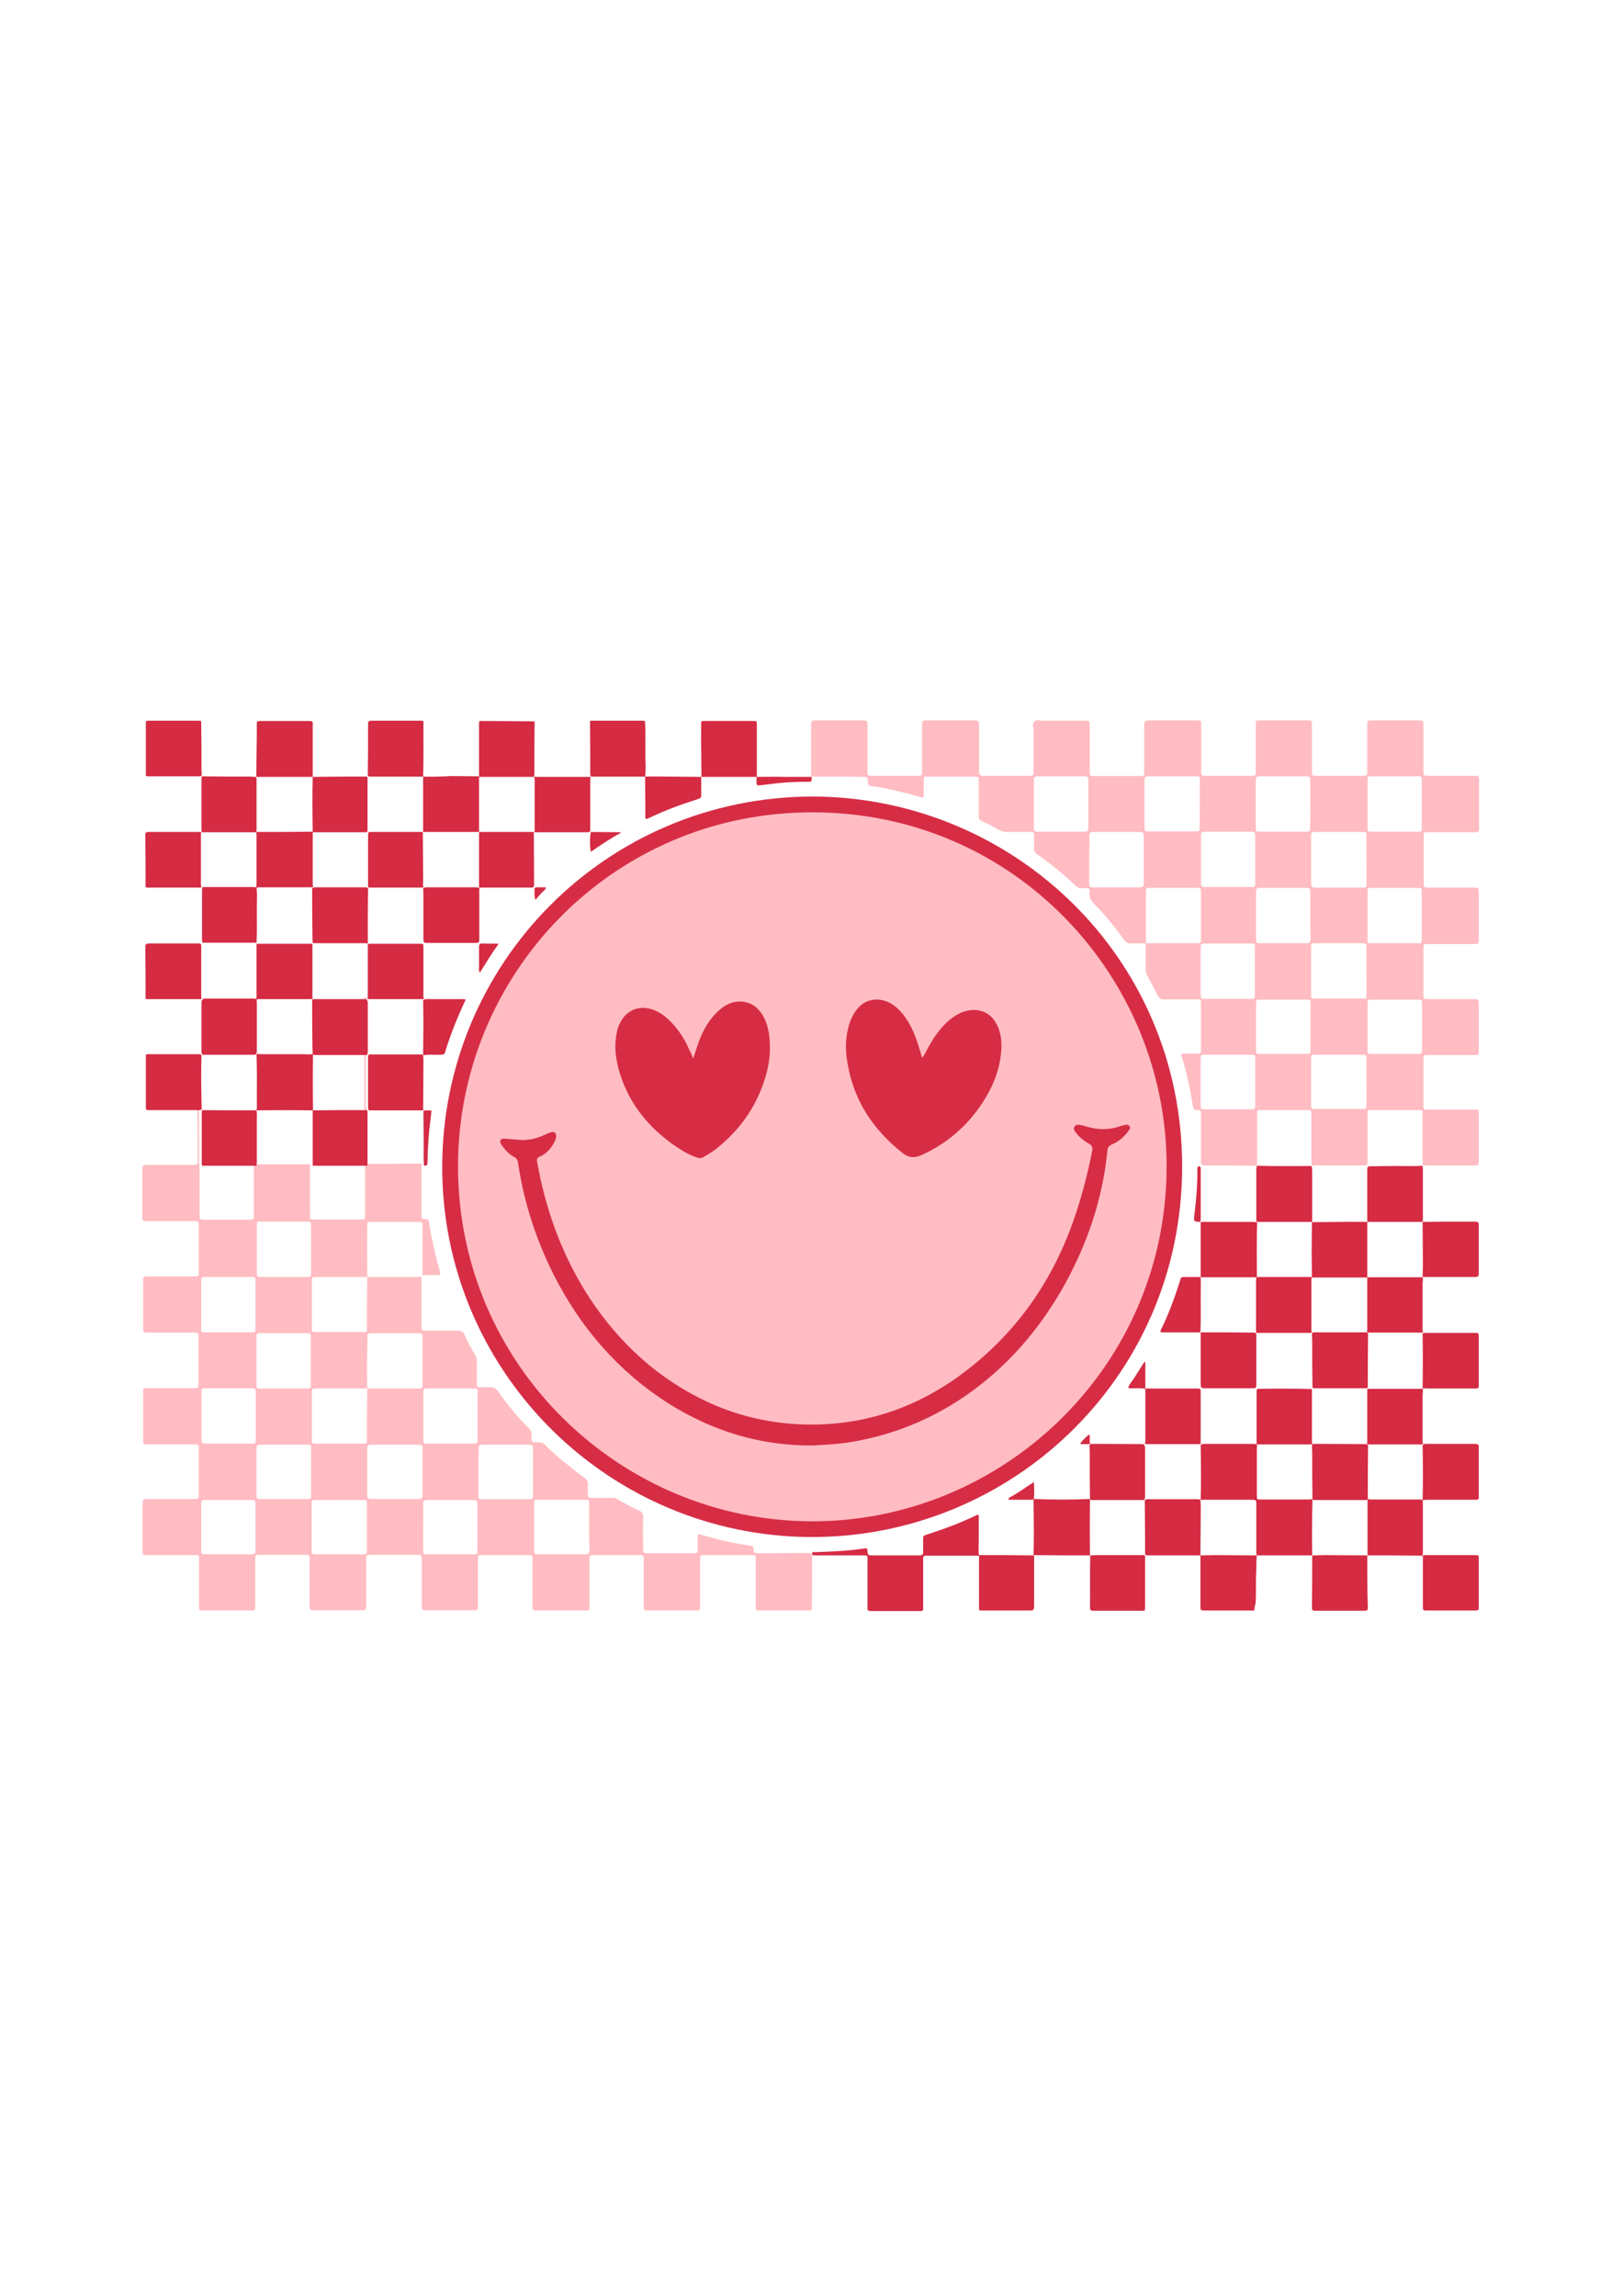 <?xml version="1.0" encoding="utf-8"?>
<!-- Generator: Adobe Illustrator 27.0.0, SVG Export Plug-In . SVG Version: 6.00 Build 0)  -->
<svg version="1.1" id="Layer_1" xmlns="http://www.w3.org/2000/svg" xmlns:xlink="http://www.w3.org/1999/xlink" x="0px" y="0px"
	 viewBox="0 0 595.3 841.9" style="enable-background:new 0 0 595.3 841.9;" xml:space="preserve">
<style type="text/css">
	.st0{fill:#FFBCC2;}
	.st1{fill:#D52B43;}
	.st2{fill:#D62D45;}
</style>
<path class="st0" d="M297.9,570.2c0,5.8,0,11.7-0.1,17.5c0,0.5,0,0.9,0,1.4c0,1.4-0.1,1.5-1.4,1.5c-5.9,0-11.8,0-17.7,0
	c-1.4,0-1.5,0-1.5-1.6c0-5.4,0-10.8,0-16.2c0-0.5,0-1,0-1.6c0-0.7-0.4-0.9-1-0.9c-0.5,0-0.9,0-1.4,0c-5.2,0-10.4,0-15.6,0
	c-0.5,0-0.9,0-1.4,0c-0.6,0-1,0.3-1,0.9c0,0.5,0,0.9,0,1.4c0,5.3,0,10.7,0,16c0,2,0,2-2.1,2c-5.5,0-11,0-16.6,0c-2,0-2,0-2-2.1
	c0-5.3,0-10.7,0-16c0-0.5,0-0.9,0-1.4c0-0.5-0.3-0.8-0.8-0.8c-0.3,0-0.6,0-1,0c-5.4,0-10.8,0-16.2,0c-1.9,0-1.9,0-1.9,1.9
	c0,5.3,0,10.7,0,16c0,0.4,0,0.8,0,1.2c0.1,1-0.4,1.3-1.3,1.2c-0.2,0-0.4,0-0.6,0c-5.7,0-11.4,0-17.1,0c-1.9,0-1.9,0-1.9-2
	c0-5.3,0-10.7,0-16c0-0.5,0-0.9,0-1.4c0-0.7-0.3-0.9-1-0.9c-0.3,0-0.5,0-0.8,0c-5.4,0-10.9,0-16.4,0c-1.8,0-1.8,0-1.8,1.8
	c0,5.5,0,11,0,16.5c0,1.8,0,1.9-1.8,1.9c-5.6,0-11.3,0-16.9,0c-1.8,0-1.9,0-1.9-1.8c0-5.5,0-10.9,0-16.4c0-2.1,0-2.1-2.2-2.1
	c-5.3,0-10.6,0-16,0c-0.4,0-0.9,0-1.4,0s-0.7,0.3-0.8,0.7c0,0.5,0,1,0,1.6c0,5.2,0,10.4,0,15.6c0,0.5,0,0.9,0,1.4c0,0.8-0.4,1-1.1,1
	c-0.3,0-0.5,0-0.8,0c-5.6,0-11.2,0-16.8,0c-0.3,0-0.7,0-1,0c-0.6,0-1-0.3-1-0.9c0-0.5,0-0.9,0-1.4c0-5.2,0-10.4,0-15.6
	c0-0.5,0-0.9,0-1.4c0-0.7-0.4-1-1.1-1c-0.3,0-0.5,0-0.8,0c-5.4,0-10.8,0-16.2,0c-1.9,0-1.9,0-1.9,2c0,5.3,0,10.7,0,16
	c0,0.5,0,0.9,0,1.4c0,0.6-0.3,1-0.9,1c-0.4,0-0.8,0-1.2,0c-5.4,0-10.9,0-16.4,0c-0.4,0-0.9,0-1.4,0c-0.4,0-0.7-0.3-0.7-0.7
	c0-0.5,0-1,0-1.6c0-5.2,0-10.4,0-15.6c0-0.4,0-0.8,0-1.2c0.1-1-0.4-1.3-1.3-1.2c-0.4,0-0.8,0-1.2,0c-5.3,0-10.5,0-15.8,0
	c-0.5,0-0.9,0-1.4,0c-0.6,0-1-0.3-1-0.9c0-0.4,0-0.8,0-1.2c0-5.4,0-10.8,0-16.2c0-2.3,0-2.3,2.4-2.3c5.3,0,10.5,0,15.8,0
	c0.5,0,1,0,1.6,0c0.6,0,0.8-0.3,0.8-0.9c0-0.3,0-0.7,0-1c0-5.4,0-10.8,0-16.2c0-1.9,0-1.9-2-1.9c-5.3,0-10.7,0-16,0
	c-0.5,0-0.9,0-1.4,0c-0.6,0-1-0.3-1-0.9c0-0.4,0-0.8,0-1.2c0-5.5,0-10.9,0-16.4c0-0.5,0-0.9,0-1.4c0-0.5,0.3-0.7,0.7-0.7
	c0.5,0,1,0,1.6,0c5.3,0,10.7,0,16,0c2,0,2,0,2-2.1c0-5.4,0-10.8,0-16.2c0-2.1,0-2.1-2.2-2.1c-5.4,0-10.8,0-16.2,0
	c-1.9,0-1.9,0-1.9-1.9c0-5.6,0-11.2,0-16.8c0-1.9,0-1.9,2-1.9c5.3,0,10.6,0,16,0c0.4,0,0.9,0,1.4,0c0.6,0,1-0.2,1-0.9
	c0-0.3,0-0.5,0-0.8c0-5.6,0-11.2,0-16.8c0-1.8,0-1.8-1.9-1.8c-5.4,0-10.9,0-16.4,0c-0.5,0-0.9,0-1.4,0c-0.8,0-1-0.4-1-1.1
	c0-0.3,0-0.5,0-0.8c0-5.5,0-11,0-16.5c0-2.1,0.1-2.2,2.2-2.2c5.2,0,10.4,0,15.6,0c0.5,0,1,0,1.6,0c0.5,0,0.8-0.3,0.9-0.8
	c0-0.2,0-0.4,0-0.6c0-6.3,0-12.6-0.1-18.9c0.2-0.1,0.3-0.2,0.5-0.4c0.2,0,0.3,0.1,0.3,0.2c-0.3,0.5-0.2,1-0.2,1.5
	c0,5.9,0,11.7,0,17.6c0,0.5-0.1,0.9,0.2,1.3c-0.2,0.9,0,1.8,0,2.6c0,5.2,0,10.5,0,15.7c0,1.9,0,1.9,2,1.9c5.4,0,10.8,0,16.1,0
	c1.8,0,1.8,0,1.8-1.8c0-6.1,0-12.3,0-18.5c6.9,0,13.8,0,20.6,0c0,6.2,0,12.4,0,18.6c0,1.6,0,1.6,1.6,1.6c5.6,0,11.3,0,16.9,0
	c1.7,0,1.7,0,1.7-1.8c0-5.7,0-11.4,0-17.1c0-0.5,0.2-1-0.3-1.4c0.2-0.3,0.2-0.7,0.2-1.1c0-6,0-12,0-18c0-0.4,0.1-0.9-0.2-1.3
	c0-6.8,0-13.5,0-20.3c0.1-0.4,0.3-0.8,0.3-1.1c0-6,0-11.9,0-17.9c0-0.6-0.1-1.2-0.7-1.5c0.2,0,0.4,0,0.6,0c0.2,0,0.4,0.1,0.6,0.1
	c-0.1,6.8-0.1,13.5,0,20.2c-0.4,0.6-0.3,1.2-0.3,1.9c0,5.6,0,11.2,0,16.7c0,0.6-0.1,1.3,0.3,1.9c0,6.3,0,12.6,0,18.8
	c0,1.4,0.1,1.5,1.4,1.5c6.2,0,12.4,0,18.6-0.1l0.1,0l0.1,0.1c0,6.2,0,12.5,0,18.7c0,1.5,0,1.5,1.5,1.6c0.9,0,1.2,0.3,1.3,1.2
	c0.2,1.8,0.6,3.6,0.9,5.3c0.8,4.3,1.9,8.6,3.1,12.8c0.2,0.9,0.1,1.2-0.8,1.2c-1.4,0-2.9,0-4.3,0c-1.7,0-1.7,0-1.7,1.8
	c0,5.6,0,11.2,0,16.8c0,1.7,0,1.8,1.7,1.8c3.9,0,7.8,0,11.7,0c1.2,0,1.9,0.4,2.4,1.5c1.1,2.4,2.3,4.8,3.7,7.1c0.6,1,0.9,1.8,0.8,2.9
	c0,2.6,0,5.2,0,7.8c0,1.4,0.1,1.4,1.4,1.4c1,0,2,0.1,2.9,0c1.8-0.2,2.8,0.5,3.8,1.9c3.2,4.6,6.7,8.9,10.6,12.8
	c1.1,1,1.5,2.1,1.4,3.6c-0.1,1.9,0,2,1.9,1.9c1.6-0.1,2.7,0.4,3.7,1.6c2,2.1,4.3,4,6.5,5.8c2.3,1.9,4.6,3.7,7.1,5.5
	c1,0.7,1.6,1.5,1.4,2.8c-0.1,0.7,0,1.4,0,2.1c0,2.7-0.2,2.6,2.5,2.6c2.1,0,4.3,0,6.4,0c0.8,0,1.5,0.1,2.2,0.6c2.4,1.5,5,2.8,7.6,4
	c1.3,0.6,1.7,1.4,1.6,2.7c-0.1,3.7,0,7.4,0,11.1c0,1.9,0,1.9,2,1.9c1,0,2.1,0,3.1,0c4.3,0,8.6,0,12.9,0c2,0,2,0,2-2.1
	c0-1.3,0-2.6,0-3.9c0-0.9,0.3-1.2,1.2-0.8c0.4,0.2,0.7,0.2,1.1,0.3c5.5,1.6,11.1,2.9,16.8,3.7c0.9,0.1,1.5,0.4,1.4,1.4
	c-0.1,1,0.3,1.4,1.3,1.4c6.4,0,12.7-0.1,19.1-0.1C297.8,570,297.9,570,297.9,570.2z M134.7,468.3c-6.1,0-12.2,0-18.3,0
	c-2,0-2,0-2,1.9c0,5.5,0,11,0,16.5c0,1.8,0,1.8,1.8,1.8c5.5,0,11,0,16.5,0c0.2,0,0.4,0,0.6,0c0.9,0.1,1.4-0.2,1.3-1.2
	c0-0.3,0-0.6,0-1C134.6,480.3,134.6,474.3,134.7,468.3c6.1,0,12.2,0,18.3,0c2,0,2,0,2-1.9c0-5.5,0-11,0-16.5c0-1.8,0-1.8-1.8-1.8
	c-5.5,0-11,0-16.6,0c-0.2,0-0.4,0-0.6,0c-0.9-0.1-1.4,0.2-1.3,1.2c0,0.3,0,0.5,0,0.8C134.6,456.1,134.7,462.2,134.7,468.3z
	 M134.7,509.2c-6.2,0-12.3,0-18.5,0c-1.8,0-1.8,0-1.8,1.9c0,5.5,0,11,0,16.5c0,1.8,0,1.8,1.8,1.8c5.5,0,11,0,16.5,0
	c0.3,0,0.5,0,0.8,0c0.9,0,1.2-0.4,1.1-1.2c0-0.3,0-0.7,0-1C134.6,521.3,134.6,515.2,134.7,509.2c6.1,0,12.3,0,18.5,0
	c1.8,0,1.8,0,1.8-1.8c0-5.5,0-11,0-16.5c0-1.9,0-1.9-1.9-2c-4.9,0-9.7,0-14.6,0c-0.9,0-1.8,0-2.7,0c-0.7,0-1.1,0.4-1,1.1
	c0,0.3,0,0.6,0,1C134.6,497,134.6,503.1,134.7,509.2z M144.8,549.7c2.9,0,5.8,0,8.8,0c1,0,1.4-0.3,1.4-1.3c0-5.8,0-11.5,0-17.3
	c0-1-0.4-1.3-1.4-1.3c-5.8,0-11.7,0-17.5,0c-1,0-1.4,0.3-1.4,1.3c0,5.8,0,11.5,0,17.3c0,1,0.4,1.3,1.4,1.3
	C138.9,549.7,141.9,549.7,144.8,549.7z M73.8,478.3c0,2.9,0,5.8,0,8.8c0,1.4,0.1,1.5,1.4,1.5c5.7,0,11.4,0,17.1,0
	c1.3,0,1.4-0.1,1.4-1.5c0-5.8,0-11.5,0-17.3c0-1.4-0.1-1.5-1.4-1.5c-5.7,0-11.4,0-17.1,0c-1.3,0-1.4,0.1-1.4,1.5
	C73.8,472.6,73.8,475.5,73.8,478.3z M175.2,519.4c0-2.8,0-5.7,0-8.6c0-1.6,0-1.6-1.6-1.6c-5.6,0-11.2,0-16.7,0c-1.5,0-1.6,0-1.6,1.5
	c0,5.7,0,11.4,0,17.1c0,1.6,0,1.6,1.6,1.6c5.6,0,11.2,0,16.7,0c1.5,0,1.6,0,1.6-1.5C175.2,525.1,175.2,522.2,175.2,519.4z
	 M93.8,519.3c0-2.8,0-5.6,0-8.4c0-1.7,0-1.8-1.7-1.8c-5.5,0-11,0-16.5,0c-1.6,0-1.7,0-1.7,1.6c0,5.7,0,11.4,0,17.1
	c0,1.5,0.1,1.6,1.5,1.6c5.6,0,11.3,0,16.9,0c1.4,0,1.5,0,1.5-1.6C93.8,525,93.8,522.2,93.8,519.3z M94.1,498.9c0,2.9,0,5.8,0,8.8
	c0,1.5,0,1.5,1.5,1.5c5.7,0,11.3,0,16.9,0c1.4,0,1.5,0,1.5-1.6c0-5.7,0-11.4,0-17.1c0-1.5-0.1-1.6-1.5-1.6c-5.7,0-11.3,0-16.9,0
	c-1.4,0-1.5,0.1-1.5,1.6C94.1,493.3,94.1,496.1,94.1,498.9z M114.1,458c0-2.8,0-5.6,0-8.4c0-1.5-0.1-1.6-1.5-1.6
	c-5.6,0-11.3,0-16.9,0c-1.5,0-1.5,0-1.5,1.6c0,5.7,0,11.4,0,17.1c0,1.5,0,1.6,1.5,1.6c5.6,0,11.3,0,16.9,0c1.5,0,1.5,0,1.5-1.6
	C114.1,463.8,114.1,460.9,114.1,458z M216.1,560.1c0-2.8,0-5.7,0-8.6c0-1.4-0.1-1.4-1.4-1.5c-2.7,0-5.3,0-8,0c-3.1,0-6.2,0-9.3,0
	c-1.5,0-1.5,0-1.5,1.4c0,5.8,0,11.5,0,17.3c0,0.9,0.3,1.3,1.2,1.3c5.9,0,11.8,0,17.7,0c1,0,1.4-0.4,1.4-1.4
	C216.1,565.8,216.1,562.9,216.1,560.1z M124.6,550.1c-2.9,0-5.8,0-8.8,0c-1.4,0-1.5,0.1-1.5,1.4c0,5.7,0,11.4,0,17.1
	c0,1.3,0.1,1.4,1.5,1.4c5.8,0,11.5,0,17.3,0c1.4,0,1.5-0.1,1.5-1.4c0-5.7,0-11.4,0-17.1c0-1.3-0.1-1.4-1.5-1.4
	C130.3,550,127.5,550.1,124.6,550.1z M155.2,560c0,2.8,0,5.6,0,8.4c0,1.5,0.1,1.6,1.5,1.6c5.6,0,11.3,0,16.9,0
	c1.4,0,1.5-0.1,1.5-1.4c0-5.7,0-11.4,0-17.1c0-1-0.3-1.4-1.3-1.4c-5.8,0-11.6,0-17.3,0c-1,0-1.3,0.5-1.3,1.4
	C155.3,554.3,155.2,557.2,155.2,560z M84,550.1c-2.9,0-5.8,0-8.8,0c-0.9,0-1.4,0.2-1.4,1.3c0,5.8,0,11.6,0,17.3c0,1,0.4,1.3,1.4,1.3
	c5.7,0,11.4,0,17.1,0c0.9,0,1.4-0.3,1.4-1.3c0-5.8,0-11.6,0-17.3c0-1-0.4-1.3-1.4-1.3C89.6,550.1,86.8,550.1,84,550.1z M114.1,539.8
	c0-2.9,0-5.7,0-8.6c0-1.3-0.1-1.4-1.5-1.4c-5.7,0-11.4,0-17.1,0c-1,0-1.4,0.4-1.4,1.4c0,5.7,0,11.4,0,17.1c0,1.3,0.1,1.4,1.5,1.4
	c5.7,0,11.3,0,17,0c1.5,0,1.5,0,1.5-1.5C114.1,545.4,114.1,542.6,114.1,539.8z M175.5,539.8c0,2.8,0,5.6,0,8.4c0,1.5,0,1.6,1.5,1.6
	c5.6,0,11.2,0,16.8,0c1.6,0,1.7,0,1.7-1.6c0-5.6,0-11.2,0-16.8c0-1.5-0.1-1.6-1.5-1.6c-5.6,0-11.3,0-16.9,0c-1.4,0-1.5,0.1-1.5,1.6
	C175.5,534.2,175.5,537,175.5,539.8z M297.5,284.8c0-6,0-12.1,0-18.1c0-0.4,0-0.8,0-1.2c-0.1-1,0.5-1.4,1.4-1.3c0.4,0,0.8,0,1.2,0
	c5.3,0,10.6,0,16,0c2,0,2.1,0,2.1,2c0,5.3,0,10.6,0,16c0,0.5,0,0.9,0,1.4c0,0.6,0.4,0.9,1,0.9c0.3,0,0.5,0,0.8,0
	c5.5,0,10.9,0,16.4,0c1.8,0,1.8,0,1.8-1.9c0-5.3,0-10.5,0-15.8c0-0.5,0-0.9,0-1.4c0-0.8,0.4-1.2,1.2-1.2c6.2,0,12.3,0,18.5,0
	c1.1,0,1.2,0.7,1.2,1.6c0,3.3,0,6.6,0,9.9c0,2.5,0,4.9,0,7.4c0,1,0.4,1.4,1.4,1.4c5.7,0,11.4,0,17.1,0c1.4,0,1.5-0.1,1.5-1.6
	c0-4.9,0-9.9,0-14.8c0-1.2-0.6-2.7,0.3-3.5c0.8-0.8,2.2-0.3,3.4-0.3c4.9,0,9.9,0,14.8,0c2,0,2.1,0,2.1,2c0,5.5,0,10.9,0,16.4
	c0,1.9,0,1.9,2,1.9c5.3,0,10.6,0,16,0c0.4,0,0.8,0,1.2,0c0.5,0,0.8-0.4,0.8-0.9c0-0.5,0-0.9,0-1.4c0-5.1,0-10.3,0-15.4
	c0-0.4,0-0.8,0-1.2c0.1-1.2,0.2-1.4,1.6-1.5c0.2,0,0.4,0,0.6,0c5.6,0,11.3,0,16.9,0c1.8,0,1.8,0,1.8,1.8c0,5.3,0,10.6,0,16
	c0,0.5,0,0.9,0,1.4c0,0.7,0.3,1.1,1,1.1c0.5,0,1,0,1.6,0c5.1,0,10.3,0,15.4,0c2,0,2,0,2-1.9c0-5.4,0-10.8,0-16.2c0-0.5,0-0.9,0-1.4
	c0-0.5,0.3-0.8,0.9-0.8c0.3,0,0.6,0,1,0c5.6,0,11.3,0,16.9,0c0.2,0,0.4,0,0.6,0c1-0.1,1.3,0.4,1.2,1.3c0,0.4,0,0.8,0,1.2
	c0,5.1,0,10.3,0,15.4c0,0.5,0,1,0,1.6c0,0.5,0.3,0.8,0.9,0.8c0.3,0,0.6,0,1,0c5.5,0,11,0,16.5,0c1.9,0,1.9,0,1.9-2
	c0-5.5,0-10.9,0-16.4c0-1.9,0-1.9,2-1.9c5.6,0,11.2,0,16.7,0c1.9,0,1.9,0,1.9,2c0,5.5,0,10.9,0,16.4c0,1.9,0,1.9,2,1.9
	c5.3,0,10.7,0,16,0c0.4,0,0.8,0,1.2,0c0.8,0,1.2,0.2,1.2,1.1c0,0.3,0,0.6,0,1c0,5.5,0,10.9,0,16.4c0,0.4,0,0.8,0,1.2
	c0,0.6-0.3,1-0.9,1c-0.5,0-0.9,0-1.4,0c-5.2,0-10.4,0-15.6,0c-0.5,0-1,0-1.6,0c-0.5,0-0.8,0.3-0.8,0.9c0,0.3,0,0.6,0,1
	c0,5.5,0,11,0,16.5c0,1.8,0,1.9,1.8,1.9c5.5,0,11,0,16.5,0c1.9,0,1.9,0,1.9,2c0,5.6,0,11.2,0,16.8c0,1.9,0,1.9-2,1.9
	c-5.5,0-10.9,0-16.4,0c-1.9,0-1.9,0-1.9,1.9c0,5.5,0,11,0,16.5c0,1.8,0,1.8,1.9,1.8c5.5,0,11,0,16.5,0c1.8,0,1.8,0,1.9,1.8
	c0,5.7,0,11.4,0,17.1c0,1.6,0,1.6-1.6,1.6c-5.4,0-10.8,0-16.2,0c-0.4,0-0.8,0-1.2,0c-1-0.1-1.4,0.5-1.3,1.4c0,0.3,0,0.6,0,1
	c0,5.1,0,10.1,0,15.2c0,0.5,0,0.9,0,1.4c0,0.8,0.4,1,1.1,1c0.5,0,0.9,0,1.4,0c5.3,0,10.7,0,16,0c1.8,0,1.8,0,1.8,1.8
	c0,5.6,0,11.3,0,16.9c0,1.8,0,1.8-1.8,1.8c-6,0-11.9,0-17.9,0c-0.3,0-0.7,0-1,0.1l0.1,0c0-6.3,0-12.6,0-18.9c0-1.4,0-1.5-1.6-1.5
	c-5.6,0-11.3,0-16.9,0c-0.3,0-0.5,0-0.8,0c-0.7,0-0.9,0.4-0.9,1c0,0.5,0,0.9,0,1.4c0,5.4,0,10.8,0,16.1c0,1.7,0,1.8-1.7,1.8
	c-4.5,0-9.1,0-13.6,0c-1.8,0-3.5-0.1-5.2,0.1l0,0c0-0.8-0.1-1.5-0.1-2.3c0-5.5,0-10.9,0-16.4c0-1.7,0-1.7-1.6-1.7
	c-5.6,0-11.3,0-16.9,0c-1.4,0-1.4,0.1-1.4,1.5c0,6.3,0,12.6,0,18.9l0.1,0c-4.4,0-8.8-0.1-13.2-0.1c-2.1,0-4.1,0-6.2,0
	c-0.9,0-1.3-0.3-1.3-1.2c0-0.5,0-0.9,0-1.4c0-5.4,0-10.8,0-16.2c0-0.8,0-1.7-1.2-1.5c-1.4,0.2-1.6-0.6-1.8-1.7
	c-0.4-2.2-0.8-4.5-1.2-6.7c-0.8-4-1.8-8-3.1-12c0.5-0.4,0.9-0.3,1.4-0.3c1.4,0,2.9,0,4.3,0c1.6,0,1.6,0,1.6-1.7c0-5.5,0-11,0-16.5
	c0-1.7,0-1.7-1.8-1.7c-3.9,0-7.8,0-11.7,0c-1.2,0-1.9-0.4-2.4-1.5c-1.2-2.4-2.5-4.9-3.8-7.2c-0.4-0.8-0.6-1.5-0.6-2.4
	c0-3.2,0-6.4,0-9.5c6.2,0,12.3,0,18.5,0c1.8,0,1.8,0,1.8-1.8c0-5.6,0-11.1,0-16.7c0-1.7,0-1.8-1.7-1.8c-5.6,0-11.1,0-16.7,0
	c-1.8,0-1.8,0-1.8,1.9c0,6.2,0,12.3,0,18.5c-1.8,0-3.5-0.1-5.2,0c-1.3,0.1-2.2-0.4-2.9-1.5c-3.1-4.2-6.3-8.4-10-12.1
	c-1.6-1.6-3-3-2.5-5.5c0-0.1,0-0.1,0-0.2c0-0.6-0.3-1-1-1c-0.6,0-1.3,0-2,0c-0.8,0.1-1.5-0.2-2.1-0.8c-4.4-4.3-9.2-8.1-14.3-11.7
	c-0.8-0.5-1.1-1.2-1-2.1c0-1.3,0-2.6,0-3.9c0-2.1,0-2.1-2-2.1c-2.6,0-5.2,0-7.8,0c-1.1,0-2-0.2-3-0.7c-2-1.1-4.1-2.3-6.2-3.2
	c-1.1-0.5-1.4-1.1-1.3-2.2c0-4.2,0-8.4,0-12.7c0-1.4-0.1-1.4-1.4-1.5c-5.8,0-11.5,0-17.3,0c-1.5,0-1.5,0-1.5,1.6c0,1.7,0,3.4,0,5.1
	c0,1.1-0.2,1.2-1.1,0.9c-3.4-1.2-6.9-1.9-10.3-2.7c-2.3-0.5-4.7-1-7-1.3c-1.9-0.3-2-0.2-2.1-2.2c0-1-0.4-1.4-1.4-1.3
	c-0.2,0-0.4,0-0.6,0C309.6,284.8,303.5,284.8,297.5,284.8L297.5,284.8z M501.2,356.1c0-2.9,0-5.7,0-8.6c0-1.5,0-1.6-1.5-1.6
	c-5.8,0-11.5,0-17.3,0c-1.4,0-1.5,0.1-1.5,1.4c0,5.8,0,11.7,0,17.5c0,1.3,0.1,1.4,1.5,1.4c5.8,0,11.5,0,17.3,0c1.5,0,1.5,0,1.5-1.6
	C501.3,361.8,501.2,358.9,501.2,356.1z M501.2,315.1c0-2.9,0-5.7,0-8.5c0-1.5,0-1.5-1.4-1.5c-5.9,0-11.8,0-17.7,0
	c-0.9,0-1.3,0.4-1.2,1.3c0,5.9,0,11.8,0,17.7c0,1,0.4,1.4,1.4,1.4c5.8,0,11.7,0,17.5,0c1.4,0,1.4-0.1,1.4-1.4
	C501.3,321,501.2,318,501.2,315.1z M440.1,295c0-2.9,0-5.8,0-8.8c0-1.4,0-1.5-1.4-1.5c-5.8,0-11.7,0-17.5,0c-1,0-1.4,0.3-1.4,1.3
	c0,5.8,0,11.5,0,17.3c0,1.5,0.2,1.6,1.7,1.6c5.7,0,11.4,0,17.1,0c1.4,0,1.4-0.1,1.4-1.5C440.1,300.7,440.1,297.9,440.1,295z
	 M460.4,315.2c0-2.9,0-5.8,0-8.8c0-1-0.3-1.4-1.3-1.4c-5.8,0-11.5,0-17.3,0c-1,0-1.3,0.4-1.3,1.4c0,5.8,0,11.7,0,17.5
	c0,1,0.3,1.4,1.3,1.4c5.8,0,11.5,0,17.3,0c1,0,1.4-0.4,1.3-1.4C460.4,321,460.4,318.1,460.4,315.2z M480.6,294.7c0-2.9,0-5.7,0-8.6
	c0-1-0.3-1.4-1.3-1.4c-5.8,0-11.5,0-17.3,0c-1,0-1.4,0.4-1.4,1.4c0,5.8,0,11.7,0,17.5c0,1.3,0.1,1.4,1.5,1.4c5.6,0,11.3,0,16.9,0
	c1.5,0,1.5,0,1.5-1.5C480.7,300.6,480.6,297.7,480.6,294.7z M521.5,295c0-2.9,0-5.8,0-8.8c0-1.4-0.1-1.5-1.4-1.5
	c-5.7,0-11.4,0-17.1,0c-1.4,0-1.4,0.1-1.4,1.5c0,5.8,0,11.5,0,17.3c0,1.4,0.1,1.5,1.4,1.5c5.7,0,11.4,0,17.1,0
	c1.4,0,1.4-0.1,1.4-1.5C521.5,300.7,521.5,297.9,521.5,295z M399.5,315c0,3,0,6,0,9c0,1,0.3,1.4,1.3,1.4c5.8,0,11.5,0,17.3,0
	c1,0,1.4-0.4,1.4-1.4c0-5.8,0-11.7,0-17.5c0-1-0.3-1.4-1.3-1.4c-5.8,0-11.5,0-17.3,0c-1,0-1.4,0.4-1.3,1.4
	C399.6,309.3,399.5,312.1,399.5,315z M399.2,294.9c0-2.9,0-5.8,0-8.8c0-1-0.3-1.4-1.3-1.4c-5.8,0-11.5,0-17.3,0
	c-1,0-1.4,0.4-1.4,1.4c0,5.8,0,11.7,0,17.5c0,1,0.3,1.4,1.3,1.4c5.8,0,11.5,0,17.3,0c1,0,1.4-0.4,1.4-1.4
	C399.2,300.8,399.2,297.8,399.2,294.9z M440.4,355.9c0,2.9,0,5.7,0,8.6c0,1.7,0,1.8,1.7,1.8c5.5,0,11,0,16.5,0c1.6,0,1.7,0,1.7-1.6
	c0-5.7,0-11.4,0-17.1c0-1.5,0-1.6-1.5-1.6c-5.6,0-11.3,0-16.9,0c-1.4,0-1.5,0.1-1.5,1.6C440.4,350.3,440.4,353.1,440.4,355.9z
	 M501.2,396.8c0-2.8,0-5.6,0-8.4c0-1.5,0-1.6-1.5-1.6c-5.8,0-11.5,0-17.3,0c-1.4,0-1.5,0.1-1.5,1.4c0,5.7,0,11.4,0,17.1
	c0,1.3,0.1,1.4,1.5,1.4c5.8,0,11.5,0,17.3,0c1.4,0,1.5-0.1,1.5-1.6C501.3,402.4,501.2,399.6,501.2,396.8z M480.6,336c0-3,0-6,0-9
	c0-0.9-0.3-1.4-1.3-1.4c-5.8,0-11.5,0-17.3,0c-1,0-1.3,0.4-1.3,1.4c0,5.8,0,11.7,0,17.5c0,1,0.2,1.4,1.3,1.4c5.8,0,11.5,0,17.3,0
	c1,0,1.4-0.4,1.4-1.4C480.6,341.7,480.6,338.9,480.6,336z M521.5,335.9c0-2.9,0-5.8,0-8.8c0-1.4-0.1-1.5-1.4-1.5
	c-5.7,0-11.4,0-17.1,0c-1.3,0-1.4,0.1-1.4,1.5c0,5.8,0,11.5,0,17.3c0,1.4,0,1.5,1.4,1.5c5.7,0,11.4,0,17.1,0c1.4,0,1.4,0,1.4-1.5
	C521.5,341.6,521.5,338.8,521.5,335.9z M450.4,386.8c-2.7,0-5.5,0-8.2,0c-1.8,0-1.8,0-1.8,1.7c0,5.5,0,11,0,16.6
	c0,1.6,0,1.7,1.6,1.7c5.6,0,11.2,0,16.8,0c1.5,0,1.6-0.1,1.6-1.5c0-5.6,0-11.3,0-17c0-1.4-0.1-1.5-1.6-1.5
	C456,386.8,453.2,386.8,450.4,386.8z M511.6,386.5c2.7,0,5.5,0,8.2,0c1.7,0,1.8,0,1.8-1.7c0-5.5,0-11,0-16.5c0-1.6,0-1.7-1.6-1.7
	c-5.6,0-11.2,0-16.8,0c-1.5,0-1.6,0.1-1.6,1.5c0,5.6,0,11.3,0,16.9c0,1.4,0.1,1.5,1.6,1.5C506,386.5,508.8,386.5,511.6,386.5z
	 M470.7,386.5c2.7,0,5.5,0,8.2,0c1.8,0,1.8,0,1.8-1.7c0-5.5,0-11,0-16.5c0-1.6,0-1.7-1.6-1.7c-5.6,0-11.2,0-16.8,0
	c-1.5,0-1.6,0.1-1.6,1.5c0,5.6,0,11.3,0,16.9c0,1.5,0,1.5,1.6,1.5C465.1,386.5,467.9,386.5,470.7,386.5z M155.2,366.2
	c-0.2,0-0.5,0.1-0.7,0.1c0.1,0.1,0.3,0.2,0.4,0.3c0.3-0.1,0.5-0.2,0.8-0.4C155.5,366.2,155.4,366.2,155.2,366.2z M169.7,366.2
	c0.3,0.1,0.5,0.1,0.8,0.2C170.3,366,170,366.1,169.7,366.2z M154.4,386.6c0.2,0.1,0.3,0.2,0.5,0.3c0-0.1,0-0.3,0-0.4
	C154.7,386.5,154.6,386.5,154.4,386.6z"/>
<path class="st1" d="M481.3,570.4c-6.8,0-13.5,0-20.3,0l0,0c-0.3-0.7-0.2-1.4-0.2-2.1c0-5.5,0-10.9,0-16.3c0-2,0-2-2-2
	c-5.5,0-11,0-16.5,0c-0.6,0-1.3-0.1-1.9,0.2l0,0c0-0.1,0-0.3,0-0.4c0.2-6.6,0.1-13.2,0-19.9c0.3-0.1,0.5-0.2,0.8-0.4
	c6.3,0,12.7,0,19,0c0.1,0.1,0.3,0.2,0.4,0c0.1,0.1,0.3,0.2,0.5,0.4c0,0.2-0.1,0.5-0.1,0.8c0,6,0,11.9,0,17.8c0,1.4,0,1.4,1.6,1.4
	c5.8,0,11.6,0,17.5,0c0.5,0,0.9-0.1,1.3-0.2c0,0.1,0,0.3,0,0.4C481.2,557,481.2,563.7,481.3,570.4L481.3,570.4z M300.3,570.4
	c5.3,0,10.6,0,16,0c2,0,1.9-0.2,1.9,1.9c0,5.4,0,10.8,0,16.2c0,0.4,0,0.8,0,1.2c-0.1,0.8,0.3,1.1,1.1,1.1c6,0,12.1,0,18.1,0
	c0.1,0,0.3,0,0.4,0c0.6,0,0.8-0.2,0.8-0.8c0-0.5,0-0.9,0-1.4c0-5.5,0-11,0-16.5c0-1.5,0-1.6,1.4-1.6c6.2,0,12.3,0,18.5,0
	c0.2,0,0.4,0,0.6,0c-0.3-1.9-0.1-3.8-0.1-5.8c0-3,0-6,0-9.1c-0.1,0-0.3-0.1-0.5-0.1c-6,2.9-12.1,5.2-18.4,7.2
	c-1.5,0.5-1.5,0.5-1.5,2c0,1.5,0,3,0,4.5c0,0.9-0.4,1.2-1.3,1.2c-6,0-11.9,0-17.9,0c-1,0-1.1-0.5-1.2-1.3c-0.1-1.4-0.1-1.4-1.5-1.2
	c-5.9,0.9-11.7,1.1-17.6,1.3c-0.5,0-1.5-0.3-1.2,0.9c0.2,0,0.3,0.1,0.2,0.3C298.9,570.3,299.6,570.4,300.3,570.4z M399.8,570.4
	c-0.1-6.8-0.1-13.5,0-20.3c0-0.1,0-0.3,0-0.4c-6.9,0.3-13.8,0.3-20.7,0c0,0.1,0,0.3,0,0.4c0,3.5,0.1,7,0.1,10.4c0,3.3,0,6.6-0.1,9.8
	l0,0C386.1,570.4,393,570.4,399.8,570.4L399.8,570.4z M521.8,489c0.1,6.8,0.1,13.5,0,20.3l0,0c0.6-0.3,1.3-0.1,1.9-0.1
	c5.7,0,11.4,0,17.1,0c1.6,0,1.6,0,1.6-1.6c0-5.7,0-11.4,0-17.1c0-1.7,0-1.7-1.7-1.7c-6,0-12,0-18.1,0
	C522.3,488.8,522.1,488.9,521.8,489z M94,284.9c6.9,0,13.8,0,20.7,0l0,0c0-6.1,0-12.3,0-18.5c0-2,0.3-2-2-2c-4.9,0-9.8,0-14.8,0
	c-0.9,0-1.8,0-2.7,0c-0.7,0-1.1,0.3-1,1c0,1.1,0,2.2,0,3.3C94.1,274.1,94.1,279.5,94,284.9L94,284.9z M541.6,529.5
	c-6.3,0-12.7,0-19,0c-0.2,0.1-0.5,0.2-0.8,0.4c0.1,6.6,0.2,13.2,0,19.9c0,0.1,0,0.3,0,0.4l0,0c0.8-0.2,1.5-0.2,2.3-0.2
	c5.6,0,11.1,0,16.7,0c1.6,0,1.6,0,1.6-1.6c0-6.1,0-12.3,0-18.4C542.1,529.8,541.9,529.7,541.6,529.5z M521.8,570.4
	c0.2,0.7,0.1,1.4,0.1,2.1c0,5.5,0,11,0,16.5c0,1.6,0,1.6,1.6,1.6c5.8,0,11.5,0,17.3,0c1.5,0,1.6,0,1.6-1.4c0-5.8,0-11.7,0-17.5
	c0-1.4,0-1.4-1.4-1.4c-6.2,0-12.3,0-18.5,0C522.2,570.4,522,570.4,521.8,570.4L521.8,570.4z M155.2,284.8c0,6.6,0,13.3,0,19.9
	c0,0.1,0,0.2-0.1,0.4c6.9,0,13.8,0,20.7,0c-0.1-0.3-0.1-0.6-0.1-1c0-6.2,0-12.4,0-18.6c0-0.2,0.1-0.5,0.1-0.8l0,0
	c-3.4,0-6.8-0.1-10.2-0.1C162.1,284.8,158.6,284.9,155.2,284.8L155.2,284.8z M521.8,448.1c0,5.4,0.1,10.7,0.1,16
	c0,1.4-0.1,2.8-0.1,4.2l0,0c6.4,0,12.8,0,19.2,0c0.9,0,1.4-0.1,1.4-1.2c0-6,0-11.9,0-17.9c0-1.1-0.5-1.2-1.4-1.2
	c-3.8,0-7.6,0-11.5,0C526.9,448,524.3,448.1,521.8,448.1L521.8,448.1z M521.7,570.5c0.2-0.3,0.2-0.8,0.2-1.1c0-6.1,0-12.2,0-18.2
	c0-0.3-0.1-0.6-0.1-1l0,0c-0.2-0.1-0.3-0.2-0.5-0.3c-6.2,0-12.4,0-18.6,0c-0.4,0-0.8-0.1-1.1-0.2c0,0.1,0,0.3,0,0.4
	c0,6.8,0,13.5,0,20.3l0,0C508.3,570.4,515,570.4,521.7,570.5C521.8,570.4,521.7,570.5,521.7,570.5z M257.2,264.6
	c0,3.5-0.1,7.1,0,10.6c0,3.2,0.1,6.5,0.1,9.7l0,0c6.8,0,13.5,0,20.3,0l0,0c0-3.8,0-7.7,0-11.5c0-2.5,0-5.1,0-7.6
	c0-1.4,0-1.4-1.4-1.4c-0.5,0-0.9,0-1.4,0c-5.6,0-11.3,0-16.9,0C257.6,264.4,257.4,264.5,257.2,264.6z M135.3,284.8
	c6.6,0,13.3,0,19.9,0l0,0c0.2-6.8,0.1-13.5,0.1-20.3c-0.2-0.1-0.4-0.1-0.5-0.2c-3.9,0-7.8,0-11.7,0c-2.3,0-4.5,0-6.8,0
	c-0.9,0-1.4,0.3-1.3,1.2c0.1,0.5,0,0.9,0,1.4c0,5.8,0,11.7-0.1,17.5C135,284.6,135.2,284.7,135.3,284.8z M73.9,386.9
	c-0.2-0.1-0.4-0.2-0.5-0.3c-6.5,0-12.9,0-19.4,0c-0.2,0.1-0.3,0.2-0.5,0.2c0,6.3,0,12.6,0,18.9c0,0.2,0,0.4,0,0.6
	c0,0.6,0.3,0.8,0.9,0.8c0.5,0,0.9,0,1.4,0c5.9,0,11.8,0,17.7,0c0.2-0.1,0.3-0.2,0.5-0.4C73.8,400.2,73.7,393.5,73.9,386.9z
	 M440.3,570.4c0-4.6,0.1-9.2,0.1-13.7c0-2.2,0.1-4.4-0.1-6.6l0,0c-0.2-0.1-0.3-0.2-0.5-0.3c-6.5,0-12.9,0-19.4,0
	c-0.2,0.1-0.3,0.2-0.5,0.3c0,4.5,0.1,9,0.1,13.5c0,2.1,0,4.2,0,6.4c0.1,0.1,0.3,0.2,0.5,0.4C427.1,570.4,433.7,570.4,440.3,570.4
	L440.3,570.4z M73.2,264.3c-6.4,0-12.8,0-19.2,0c-0.2,0.1-0.3,0.2-0.5,0.2c0,6.7,0,13.3,0,20c0.2,0.1,0.3,0.2,0.5,0.2
	c6.5,0,13,0,19.5,0c0.2-0.1,0.3-0.2,0.5-0.4c0-0.8-0.1-1.5-0.1-2.3c0-5.9,0-11.7-0.1-17.6C73.6,264.5,73.4,264.4,73.2,264.3z
	 M521.7,427.5c-2.8,0.2-5.6,0.1-8.3,0.1c-3.5,0-7,0-10.5,0.1c-1.3,0-1.4,0.1-1.4,1.4c0,5.5,0,11,0,16.5c0,0.8,0,1.7,0,2.5
	c6.8,0,13.5,0,20.3,0l0,0c0-0.2,0.1-0.5,0.1-0.8c0-6.2,0-12.3,0-18.5C521.9,428.4,521.9,427.9,521.7,427.5L521.7,427.5z M461,570.4
	c-5.1,0-10.2-0.1-15.3-0.1c-1.8,0-3.6,0.1-5.4,0.1l0,0c0,6.2,0,12.3,0,18.4c0,1.8,0,1.8,1.7,1.8c6,0,12,0,18,0
	c0.3-0.7,0-1.6,0.5-2.3c0.3-3.5,0.1-7.1,0.2-10.6C460.9,575.3,460.7,572.8,461,570.4C461,570.4,461,570.4,461,570.4z M521.8,509.3
	c-6.8,0-13.5,0-20.3,0c0,6.5,0,13,0,19.6c0,0.2-0.1,0.5-0.2,0.7c0.3,0,0.6,0.1,0.9,0.1c6.4,0,12.7,0,19.1,0c0.2,0,0.5-0.1,0.7-0.1
	c-0.3-0.7-0.2-1.4-0.2-2.1c0-5.3,0-10.7,0-16.1C521.9,510.6,522,509.9,521.8,509.3L521.8,509.3z M501.5,570.4
	c-5.2,0-10.4-0.1-15.6-0.1c-1.5,0-3.1,0.1-4.6,0.1l0,0c0,6.4,0,12.8-0.1,19.2c0,0.9,0.4,1.1,1.2,1.1c6,0,12,0,18.1,0
	c0.8,0,1.2-0.2,1.2-1C501.5,583.2,501.5,576.8,501.5,570.4L501.5,570.4z M521.8,468.4c-6.8,0-13.5,0-20.3,0c0,0.1,0,0.3,0,0.4
	c0,6.3,0,12.6,0,18.9c0,0.3-0.1,0.6-0.2,0.9c0.3,0,0.6,0.1,0.9,0.1c6.4,0,12.7,0,19.1,0c0.2,0,0.5-0.1,0.7-0.1
	c-0.3-0.7-0.2-1.4-0.2-2.1c0-5.4,0-10.7,0-16.1C521.9,469.7,522,469,521.8,468.4L521.8,468.4z M53.9,325.5c6.5,0,13,0,19.4,0
	c0.2,0,0.4-0.1,0.6-0.1c-0.1-0.4-0.2-0.8-0.2-1.1c0-5.9,0-11.9,0-17.8c0-0.4-0.1-0.9,0.2-1.3c-0.2,0-0.4-0.1-0.7-0.1
	c-1.4,0-2.9,0-4.3,0c-4.8,0-9.6,0-14.4,0c-0.9,0-1.2,0.2-1.2,1.2c0.1,6.4,0.1,12.7,0.1,19.1C53.7,325.4,53.8,325.4,53.9,325.5z
	 M195.9,284.9c0.1,0.4,0.2,0.8,0.2,1.1c0,5.9,0,11.8,0,17.8c0,0.4,0.1,0.9-0.2,1.3c0.2,0,0.4,0.1,0.6,0.1c6.5,0,13,0,19.5,0
	c0.2-0.1,0.3-0.3,0.5-0.4c0-6.4,0-12.8,0-19.1c0-0.2,0.1-0.5,0.2-0.7c-0.2,0-0.4-0.1-0.6-0.1c-6.5,0-12.9,0-19.4,0
	C196.3,284.8,196.1,284.8,195.9,284.9z M74,366.3c-0.1-0.3-0.2-0.6-0.2-0.9c0-6.3,0-12.6,0-19c-0.2-0.1-0.3-0.3-0.5-0.4
	c-6.2,0-12.3,0-18.5,0c-0.8,0-1.5,0-1.5,1.2c0.1,6.4,0.1,12.7,0.1,19.1c0.1,0,0.3,0.1,0.4,0.1c6.5,0,13,0,19.4,0
	C73.6,366.4,73.8,366.3,74,366.3z M216.5,282.5c0,0.8-0.1,1.6,0.2,2.3c6.6,0,13.2,0,19.9,0l0,0c0.4-2.6,0.1-5.3,0.1-7.9
	c0-4.1,0.1-8.3-0.1-12.4c-0.2-0.1-0.4-0.1-0.6-0.2c-5.8,0-11.5,0-17.3,0c-0.8,0-1.6-0.1-2.3,0.1
	C216.5,270.5,216.5,276.5,216.5,282.5z M175.8,264.5c0,0.3-0.1,0.6-0.1,1c0,6,0,12,0,18.1c0,0.5-0.1,0.9,0.2,1.3l0,0
	c6.6,0,13.2,0,19.9,0c0.3-0.7,0.2-1.5,0.2-2.3c0-6,0-12,0.1-18c-0.8,0-1.6-0.1-2.3-0.1c-5.8,0-11.5-0.1-17.3-0.1
	C176.2,264.4,176,264.5,175.8,264.5z M73.9,286c0,6,0,12.1,0,18.2c0,0.3,0.1,0.6,0.1,1c6.7,0,13.3,0,20,0c0.2-1.1,0.1-2.3,0.1-3.5
	c0-4.9,0-9.8,0-14.7c0-0.7,0.1-1.4-0.2-2.1l0,0c-0.8,0-1.5-0.1-2.3-0.1c-5.9,0-11.7,0-17.6-0.1C73.9,285.1,73.9,285.6,73.9,286z
	 M420,589.4c0-5.9,0-11.8,0-17.8c0-0.5,0.1-0.9-0.2-1.3c-5.9,0-11.9,0-17.8,0c-0.7,0-1.4,0.1-2.1,0.1l0,0c-0.2,6.4,0,12.8-0.1,19.2
	c0,1.1,0.6,1.1,1.4,1.1c6.2,0,12.4,0,18.6,0C420,590.3,420,589.8,420,589.4z M379.2,570.4c-3.8,0-7.6-0.1-11.4-0.1
	c-2.9,0-5.8,0-8.7,0c0,6.1,0,12.2,0,18.2c0,0.7-0.1,1.4,0.2,2.1c5.9,0,11.8,0,17.7,0c2.3,0,2.3,0,2.3-2.4c0-5.2,0-10.5,0-15.7
	C379.3,571.8,379.4,571.1,379.2,570.4L379.2,570.4z M114.7,284.9c-0.2,6.8-0.1,13.5,0,20.3c0.1,0,0.3,0,0.4,0c6.5,0,13,0,19.5,0
	c0.3-0.4,0.2-0.9,0.2-1.3c0-5.9,0-11.9,0-17.8c0-0.5,0.1-0.9-0.2-1.3c-2.9,0-5.8,0-8.7,0C122.1,284.8,118.4,284.9,114.7,284.9
	L114.7,284.9z M236.6,284.8c0,3.9,0.1,7.8,0.1,11.7c0,1.2,0,2.5,0,3.6c0.6,0.4,1.1,0,1.5-0.2c5.7-2.7,11.6-4.9,17.6-6.8
	c1.4-0.5,1.4-0.5,1.4-2c0-2.1,0-4.1,0-6.2l0,0c-3.8,0-7.6-0.1-11.4-0.1C242.8,284.8,239.7,284.7,236.6,284.8L236.6,284.8z
	 M277.5,284.9c0,0.7,0,1.4,0,2.1c-0.1,0.9,0.4,1.1,1.2,1c2.2-0.3,4.5-0.5,6.7-0.8c3.6-0.4,7.2-0.5,10.8-0.5c1.6,0,1.6-0.1,1.5-1.8
	l0,0c-3.3,0-6.6,0-9.9,0C284.4,284.8,281,284.9,277.5,284.9L277.5,284.9z M135.4,366.4c6.5,0,13,0,19.4,0c0.2,0,0.5-0.1,0.7-0.1
	c-0.3-0.6-0.2-1.3-0.2-1.9c0-4.3,0-8.5,0-12.8c0-1.2,0-2.5,0-3.7c0-2,0.1-1.8-1.7-1.8c-0.4,0-0.9,0-1.4,0c-5.6,0-11.3,0-16.9,0
	c-0.1,0.1-0.3,0.2-0.4,0.4c0,6.3,0,12.7,0,19c0,0.3-0.1,0.6-0.2,0.9C134.9,366.3,135.1,366.4,135.4,366.4z M155.2,387
	c-0.2-0.1-0.3-0.2-0.5-0.3c-6.5,0-12.9,0-19.4,0c-0.4,0.6-0.3,1.2-0.3,1.9c0,5.6,0,11.2,0,16.7c0,0.6-0.1,1.3,0.3,1.9
	c6.6,0,13.3,0,19.9,0c0-5.2,0.1-10.4,0.1-15.7C155.3,390,155.4,388.5,155.2,387L155.2,387z M114.5,366.7c0,5.9,0,11.7,0.1,17.6
	c0,0.8,0.1,1.5,0.1,2.3l0,0c0.2,0.1,0.3,0.2,0.5,0.3c6.4,0,12.9,0,19.4,0c0.1-0.4,0.3-0.8,0.3-1.1c0-6,0-11.9,0-17.9
	c0-0.6-0.1-1.2-0.7-1.5c-6.3,0-12.7,0-19,0C114.9,366.4,114.7,366.5,114.5,366.7z M94.2,425.4c0-4.8,0-9.7,0-14.5
	c0-1.2,0.1-2.5-0.1-3.7c-0.8,0-1.7,0-2.5,0c-5.8,0-11.6,0-17.4-0.1c-0.3,0.5-0.2,1-0.2,1.5c0,5.9,0,11.7,0,17.6
	c0,0.5-0.1,0.9,0.2,1.3c6.6,0,13.3,0,19.9,0C94.2,426.8,94.2,426,94.2,425.4z M114.7,427.5c6.6,0,13.3,0,19.9,0
	c0.2-0.3,0.2-0.7,0.2-1.1c0-6,0-12,0-18c0-0.4,0.1-0.9-0.2-1.3c-0.8,0-1.7,0-2.5,0c-5.8,0-11.6,0-17.4,0.1
	C114.7,413.9,114.7,420.7,114.7,427.5z M155.5,427.4L155.5,427.4c1.2,0.3,1.3-0.4,1.3-1.3c0.1-5.2,0.4-10.3,1.1-15.4
	c0.1-1.1,0.2-2.2,0.4-3.4c-1.1-0.2-2.1-0.1-3,0c0,3.8,0.1,7.6,0.1,11.5c0,2.9-0.1,5.8,0.1,8.8L155.5,427.4z M481,427.6
	c-6.7,0-13.3,0.1-20-0.1l0.1,0c-0.3,0.5-0.3,1.1-0.3,1.7c0,5.9,0,11.7,0,17.6c0,0.5,0,0.9,0.2,1.3l0,0c6.8,0,13.5,0,20.3,0l0,0
	c0-6.1,0-12.3,0-18.4C481.2,429,481.4,428.2,481,427.6L481,427.6z M114.5,325.8c0,5.7,0,11.3,0.1,17c0,1,0,1.9,0.1,2.9
	c0.2,0.1,0.3,0.2,0.5,0.2c6.3,0,12.6,0,18.8,0c0.3,0,0.6,0.1,0.9,0.2c0-1.2,0-2.4,0-3.7c0-5.5,0-11.1,0.1-16.6
	c-0.1-0.1-0.3-0.2-0.4-0.4c-6.5,0-13,0-19.4,0C114.9,325.5,114.7,325.6,114.5,325.8z M135.3,305.1c-0.3,0.4-0.3,0.9-0.3,1.3
	c0,5.9,0,11.9,0,17.8c0,0.5-0.1,0.9,0.2,1.3c6.5,0,13,0,19.5,0c0.2,0,0.5-0.1,0.7-0.1c-0.4-0.7-0.2-1.4-0.2-2.1
	c0-6.1-0.1-12.1-0.1-18.2c-0.1,0-0.3,0-0.4,0C148.3,305.1,141.8,305.1,135.3,305.1z M94.1,345.7c0.2-4.2,0.1-8.4,0.1-12.6
	c0-2.5,0.2-4.9-0.1-7.4l0,0c-0.1-0.1-0.3-0.3-0.4-0.4c-6.5,0-13,0-19.4,0c-0.2,0.5-0.2,1.1-0.2,1.7c0,5.7,0,11.4,0,17
	c0,0.6,0,1.2,0.2,1.7c6.4,0,12.9,0,19.4,0C93.7,345.8,93.9,345.8,94.1,345.7z M73.9,368.2c0,5.6,0,11.3,0,16.9c0,0.6,0,1.2,0.3,1.7
	c6.4,0,12.8,0,19.3,0c0.2-0.1,0.3-0.2,0.5-0.3l0,0c0.1-0.3,0.2-0.6,0.2-0.9c0-6.1,0-12.1,0-18.2c0-0.2-0.1-0.5-0.1-0.8v0
	c-0.1-0.1-0.3-0.3-0.4-0.4c-6.3,0-12.7,0-19,0C73.8,366.8,73.9,367.5,73.9,368.2z M440.4,468.4L440.4,468.4c6.9,0,13.8,0,20.7,0l0,0
	c0-0.1-0.1-0.1-0.1-0.2c0,0,0-0.1,0-0.1c0-6.6-0.1-13.3,0.1-19.9l0,0c-0.7,0-1.4-0.1-2.1-0.1c-5.4,0-10.7,0-16.1,0
	c-0.8,0-1.7-0.1-2.5,0.1l0,0c0,6.6,0,13.2,0,19.9C440.4,468.1,440.4,468.2,440.4,468.4z M481.7,488.6c-0.2,0.1-0.4,0.2-0.5,0.4
	c0,0.8,0.1,1.7,0.1,2.5c0,5.8,0,11.6,0.1,17.4c0.2,0.1,0.3,0.1,0.5,0.2c6.4,0,12.9,0,19.3,0c0.2-0.1,0.3-0.2,0.5-0.2
	c0-0.8,0-1.7,0-2.5c0-5.8,0-11.6,0.1-17.4c-0.2-0.1-0.4-0.2-0.5-0.4C494.6,488.6,488.1,488.6,481.7,488.6z M155.2,325.8
	c0,0.7,0.1,1.4,0.1,2.1c0,5.3,0,10.6,0,15.9c0,2,0,2,1.9,2c5.6,0,11.1,0,16.7,0c1.8,0,1.9,0,1.9-1.8c0-5.4,0-10.8,0-16.1
	c0-0.7-0.1-1.4,0.1-2.1c-0.1-0.1-0.3-0.2-0.5-0.4c-0.1,0.2-0.2,0.1-0.4,0c-6.3,0-12.7,0-19,0C155.7,325.5,155.5,325.6,155.2,325.8z
	 M462.3,509.3c-1.4,0-1.4,0-1.4,1.4c0,6.4,0,12.8,0,19.2c0.1-0.2,0.3-0.3,0.5-0.2c6.4,0,12.7,0,19.1,0c0.3,0,0.6-0.1,0.9-0.1
	c0-0.2-0.2-0.4-0.2-0.5c0-6.6,0-13.2,0-19.7C474.9,509.2,468.6,509.2,462.3,509.3z M439.9,529.6c0.2,0,0.4-0.1,0.6-0.1
	c-0.2-0.7-0.1-1.4-0.1-2.1c0-5.6,0-11.1,0-16.7c0-1.4,0-1.5-1.3-1.5c-6.3,0-12.7,0-19,0l0,0c0,6.1,0,12.1,0,18.2
	c0,0.7,0.1,1.4-0.2,2.1c0.2,0,0.4,0.1,0.6,0.1C427,529.6,433.5,529.6,439.9,529.6z M481.2,468.3L481.2,468.3c-6.6,0-13.2,0-19.9,0
	c-0.1,0-0.3,0-0.4,0.1l0,0c-0.3,0.6-0.2,1.3-0.2,1.9c0,4.8,0,9.7,0,14.5c0,1.4-0.1,2.7,0.1,4.1c0.1,0,0.3-0.1,0.4-0.1
	c6.4,0,12.7,0,19.1,0c0.3,0,0.6-0.1,0.9-0.1c-0.1-0.3-0.2-0.6-0.2-0.9c0-6.3,0-12.6,0-19C481.2,468.6,481.2,468.5,481.2,468.3z
	 M440.4,488.6c0,0.1,0,0.3,0,0.4c0,6,0,12.1,0,18.1c0,1.9,0,2,1.9,2c5.6,0,11.1,0,16.7,0c1.8,0,1.8,0,1.8-1.8c0-5.6,0-11.3,0-16.9
	c0-0.6,0.1-1.2-0.3-1.7c-0.1,0.2-0.2,0.1-0.4,0C453.6,488.6,446.9,488.6,440.4,488.6L440.4,488.6z M400.2,529.5
	c-0.2,0.1-0.4,0.2-0.6,0.4c0,0.9,0.1,1.8,0.1,2.7c0,5.7,0,11.4,0.1,17.2c0.2,0.1,0.3,0.2,0.5,0.3c6.4,0,12.8,0,19.3,0
	c0.3-0.4,0.4-0.8,0.4-1.3c0-5.9,0-11.8,0-17.7c0-0.6-0.1-1.2-0.7-1.5C412.9,529.5,406.6,529.5,400.2,529.5z M175.8,305.1
	c0,0.2-0.1,0.4-0.1,0.6c0,6.7,0,13.3,0,20c0.1-0.2,0.3-0.3,0.5-0.2c6.4,0,12.7,0,19.1,0c0.6-0.2,0.6-0.7,0.6-1.3
	c0-6.4-0.1-12.8-0.1-19.1C189.2,305.1,182.5,305.1,175.8,305.1z M155.2,387L155.2,387c2.1-0.4,4.4-0.1,6.6-0.2
	c0.9,0,1.3-0.3,1.5-1.1c2-6.6,4.6-12.9,7.5-19.1c-0.3-0.1-0.5-0.1-0.8-0.2c-4.7,0-9.3,0-14,0c-0.3,0.1-0.5,0.2-0.8,0.4
	c0,2.6,0.1,5.3,0.1,7.9c0,4-0.1,8-0.1,12C155.2,386.7,155.2,386.8,155.2,387z M440.4,468.4c-0.1,0-0.3,0-0.4-0.1c-1.6,0-3.2,0-4.9,0
	c-2.2,0-1.8,0-2.4,1.8c-2,6.2-4.2,12.2-7.1,18c0.1,0.2,0.2,0.4,0.3,0.5c4.7,0,9.4,0,14,0c0.1,0,0.3-0.1,0.4-0.1l0,0
	c0.2-4.2,0.1-8.4,0.1-12.6C440.4,473.5,440.5,470.9,440.4,468.4L440.4,468.4z M176.9,346c-0.9,0-1.2,0.3-1.2,1.2c0,2.4,0,4.8,0,7.2
	c0,0.7-0.2,1.4,0.3,2.3c2.2-3.5,4.3-7,6.9-10.6C180.6,346,178.8,346.1,176.9,346z M227.6,305.5c0-0.1,0-0.2,0-0.3
	c-3.6,0-7.3-0.1-10.9-0.1c-0.4,2.4-0.4,4.9,0,7.3C220.3,309.9,223.8,307.5,227.6,305.5z M379.2,543.5c-3.2,2.1-6.1,4.2-9.3,5.9
	c0,0.2,0.1,0.4,0.1,0.6c2.9,0,5.8,0,8.7,0c0.2-0.1,0.3-0.2,0.5-0.3C379.4,547.8,379.4,545.7,379.2,543.5z M420.1,509.3
	c0-3.3,0-6.5,0-9.8l-0.2,0l-0.2,0c-1.3,2-2.5,4-3.8,6c-0.7,1.1-1.7,2.1-2.1,3.4c0.2,0.1,0.4,0.1,0.5,0.2
	C416.3,509.2,418.2,508.9,420.1,509.3C420.1,509.2,420.1,509.3,420.1,509.3z M440.3,448.1c0-0.3,0.1-0.6,0.1-1c0-6,0-11.9,0-17.9
	c0-0.3,0-0.5,0-0.8c0-0.3-0.1-0.6-0.5-0.7c-0.5,0-0.7,0.3-0.7,0.7c0,0.3,0,0.5,0,0.8c0,5.4-0.4,10.7-1.1,16.1
	C437.8,448,437.8,448,440.3,448.1C440.3,448.1,440.3,448.1,440.3,448.1z M196.4,330c0.8-1,1.5-1.7,2.1-2.4c0.6-0.7,1.5-1.1,1.8-2.2
	c-1.4,0-2.6,0-3.8,0c-0.2,0.1-0.3,0.3-0.5,0.4C196.2,327.1,195.8,328.4,196.4,330z M396.7,529.6c0.8,0,1.5,0,2.3,0
	c0.3,0,0.6-0.1,0.9-0.1c-0.4-1-0.1-2-0.2-3.1c-0.1-0.1-0.2-0.2-0.4-0.3c-1,1.1-2.3,2-3.1,3.3C396.5,529.5,396.6,529.6,396.7,529.6z
	 M114.7,386.5L114.7,386.5c-1.2,0.3-2.4,0.1-3.6,0.1c-5,0-9.9,0-14.9,0c-0.7,0-1.4-0.1-2.1-0.1l0,0c0,0.1,0,0.3,0,0.4
	c0.2,5.7,0.1,11.5,0.1,17.2c0,1,0.1,2.1-0.1,3.1c6.9-0.1,13.8-0.1,20.7,0c-0.1-6.8-0.1-13.5,0-20.3
	C114.7,386.8,114.7,386.7,114.7,386.5z M94,366.7L94,366.7c0.1,0,0.2-0.1,0.3-0.1c0.1-0.3,0.3-0.3,0.5-0.2c6.4,0,12.7,0,19.1,0
	c0.3,0,0.6-0.1,0.9-0.1c-0.3-0.5-0.2-1.1-0.2-1.7c0-6.2,0-12.4,0-18.5l0,0c-6.9,0-13.8,0-20.6,0l0.1,0c0,6.5,0,13,0,19.5
	c0,0.2-0.1,0.5-0.1,0.8C94,366.4,94,366.5,94,366.7z M501.5,448.1c-3.2,0-6.3-0.1-9.5,0c-3.6,0-7.2,0.1-10.8,0.1l0,0
	c0,3.7-0.1,7.5-0.1,11.2c0,3,0.1,6,0.1,9.1l0,0c0.1,0,0.3,0,0.4,0c6.5,0,13,0,19.5,0c0.1,0,0.3,0,0.4,0
	C501.5,461.6,501.5,454.8,501.5,448.1z M481.7,529.5c-0.2,0.1-0.4,0.2-0.5,0.4c0,0.8,0.1,1.7,0.1,2.5c0,5.8,0,11.6,0.1,17.4
	c0.2,0.1,0.3,0.2,0.5,0.3c6.4,0,12.9,0,19.3,0c0.2-0.1,0.3-0.2,0.5-0.3c0-0.8,0-1.5,0-2.3c0-5.8,0-11.7,0.1-17.5
	c-0.2-0.1-0.4-0.2-0.5-0.4C494.6,529.5,488.1,529.5,481.7,529.5z M94,305.1c0,0.4,0.1,0.8,0.1,1.1c0,6,0,12,0,18
	c0,0.4-0.1,0.8-0.1,1.1c0,0.1,0,0.3,0.1,0.4l0,0c0.1,0,0.2,0,0.3-0.1c0.1-0.3,0.3-0.3,0.5-0.2c6.4,0,12.7,0,19.1,0
	c0.3,0,0.6-0.1,0.9-0.1c-0.1-0.3-0.2-0.6-0.2-0.9c0-6.3,0-12.6,0-19c0-0.1,0-0.3,0-0.4C107.8,305.1,100.9,305.1,94,305.1z"/>
<path class="st0" d="M429.8,434.1c-0.6,29.8-12.9,61.1-38.7,86.9c-25.7,25.6-56.9,38.4-93.1,38.7c-22.4,0.2-43.5-5.3-63.1-16
	c-21.2-11.5-38.1-27.7-50.4-48.5c-12.4-21-18.6-43.8-18.6-68.3c0-34.2,14.1-68,39-92.6c25.9-25.5,57.1-38.2,93.4-38.4
	c22.4-0.1,43.3,5.4,62.9,16.1c20.7,11.3,37.2,27.1,49.4,47.3C423.4,380.4,429.8,403.1,429.8,434.1z"/>
<path class="st2" d="M298,292.1c73.7,0.2,135.5,59,135.6,135.5c0.1,78.5-64.6,138.3-139.9,136c-73-2.3-131.5-62.2-131.5-135.6
	C162.2,353.6,222,292.3,298,292.1z M427.9,428.1c0.3-69.2-55.4-130.4-130.2-130.2c-73.3,0.1-129.8,59.6-129.7,130
	c0.1,73,59.6,129.7,129.5,130S427.7,501.6,427.9,428.1z M312.3,528.8c17.2-2.9,32.7-9.7,46.6-20.4c13.2-10.2,23.5-22.8,31.6-37.3
	c8.5-15.4,14-31.8,15.7-49.3c0.1-1.1,0.6-1.6,1.6-2.1c2.5-1,4.4-2.7,6-4.8c0.4-0.6,1-1.2,0.5-1.9c-0.5-0.7-1.2-0.6-1.9-0.4
	c-0.5,0.1-1,0.2-1.5,0.4c-4.3,1.5-8.5,1.4-12.8,0c-0.7-0.2-1.5-0.4-2.3-0.5c-0.6-0.1-1.2,0-1.6,0.5c-0.4,0.6-0.4,1.2,0,1.8
	c0.4,0.5,0.8,1,1.2,1.5c1.1,1.2,2.5,2.3,4,3.1c1.2,0.6,1.4,1.5,1.2,2.7c-1.5,7.6-3.4,15-5.8,22.4c-7.3,22.4-19.6,41.3-37.9,56.2
	c-16.6,13.5-35.5,21.2-57.1,21.7c-13.9,0.3-27.2-2.3-39.9-8.1c-18.2-8.4-32.4-21.4-43.4-37.9C206.4,461,200.2,444.1,197,426
	c-0.2-1,0.1-1.5,1.1-1.9c2.6-1.1,4.3-3.3,5.5-5.8c0.2-0.5,0.4-1,0.4-1.5c0.1-1.2-0.7-1.9-1.8-1.6c-0.9,0.2-1.7,0.6-2.5,1
	c-3,1.4-6.1,2.1-9.4,1.8c-1.6-0.1-3.2-0.3-4.9-0.4c-0.6,0-1.4-0.2-1.8,0.5c-0.4,0.7,0.1,1.3,0.4,1.8c1.2,1.8,2.7,3.4,4.6,4.4
	c0.8,0.4,1.2,1,1.4,2c2.1,14.4,6.5,28,13,41c9.9,19.6,23.8,35.7,42.4,47.5c16.1,10.1,33.6,15.4,52.7,15.3
	C302.8,529.8,307.6,529.6,312.3,528.8z M335.2,378.8c-1.3-3-2.9-5.8-5.2-8.2c-1.1-1.2-2.4-2.2-3.8-2.9c-3.5-1.8-8.7-1.8-12,2.6
	c-1.5,2-2.5,4.2-3.1,6.7c-1.1,4.4-1,8.8-0.2,13.1c2.3,13.6,9.4,24.2,20.1,32.7c2.2,1.8,4.3,2,7,0.8c9.3-4.2,16.7-10.6,22.3-19.1
	c3.7-5.6,6.3-11.8,6.9-18.6c0.3-3.6,0.1-7.1-1.7-10.4c-2.1-4-6-5.8-10.5-4.9c-3,0.6-5.5,2.3-7.7,4.3c-3,2.8-5.2,6.2-7.2,9.9
	c-0.5,1-0.9,2-1.9,3.1C337.3,384.7,336.4,381.7,335.2,378.8z M252.7,384.7c-1.8-4.1-4.2-7.7-7.5-10.8c-1.7-1.6-3.6-2.9-5.9-3.7
	c-4.8-1.6-9.3,0.1-11.7,4.6c-0.7,1.3-1.2,2.6-1.4,4c-0.9,4.4-0.5,8.6,0.6,12.9c3.3,12.4,10.8,21.7,21.2,28.8c2.4,1.6,4.9,3.1,7.7,4
	c0.8,0.3,1.5,0.3,2.2-0.1c1.5-0.9,3-1.7,4.4-2.8c7.2-5.6,12.7-12.4,16.3-20.7c2.8-6.5,4.4-13.3,3.6-20.5c-0.3-3.1-1.1-6-2.8-8.6
	c-1.4-2.1-3.1-3.6-5.6-4.2c-3.7-0.9-6.9,0.2-9.7,2.6c-4.2,3.6-6.7,8.4-8.4,13.6c-0.4,1.3-0.9,2.6-1.4,4.4
	C253.7,386.8,253.2,385.7,252.7,384.7z"/>
</svg>
